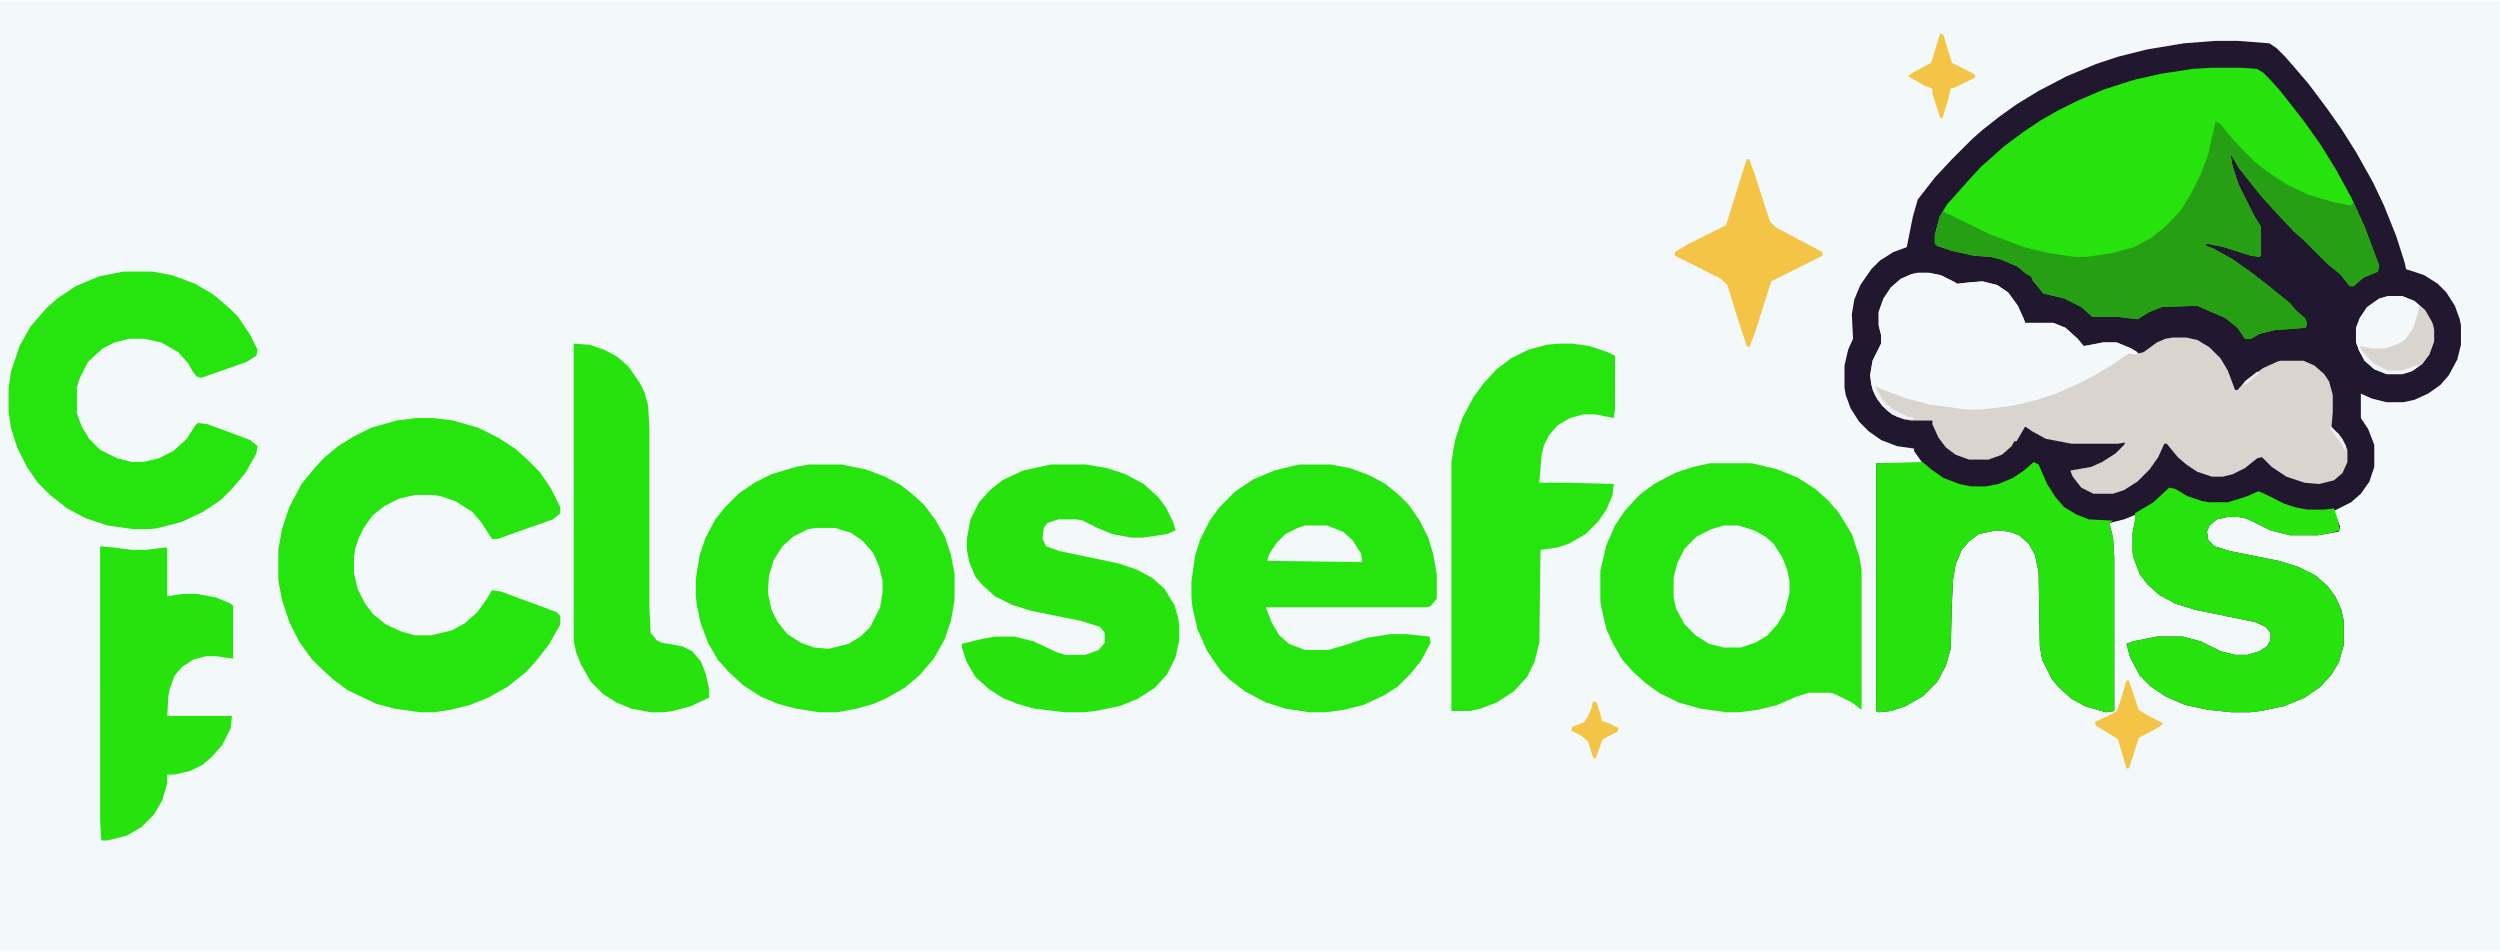 <?xml version="1.0" encoding="UTF-8"?>
<svg version="1.1" viewBox="0 0 2048 779" width="1242" height="473" xmlns="http://www.w3.org/2000/svg">
<path transform="translate(0)" d="m0 0h2048v779h-2048z" fill="#F3F8FB"/>
<path transform="translate(1815,33)" d="m0 0h18l26 2 6 4 7 7 7 8 12 14 15 20 12 17 12 19 14 25 9 19 10 25 7 22 1 5 15 5 11 7 7 7 7 11 4 11 1 5v16l-3 12-7 13-7 8-10 7-11 5-9 2h-14l-12-3-9-4v20l6 9 5 13v18l-4 12-7 10-8 7-14 7 5 13-1 4-17 3h-23l-16-4-16-8-5-2-6-1h-8l-9 2-6 5-2 5 1 7 5 5 13 4 40 8 16 5 14 7 10 9 6 8 5 11 2 9v20l-4 14-6 10-9 10-13 9-17 7-19 4-9 1h-15l-19-2-19-4-16-7-12-8-9-9-8-15-3-11 5-2 20-4h21l15 4 16 8 12 3h10l10-3 6-4 3-5v-6l-4-5-9-4-49-10-16-5-13-7-10-9-6-8-5-13-1-5v-16l3-15-10 4-12 3 3 12 1 16v126l-7 1-17-5-11-6-10-9-6-7-8-16-2-11-1-61-3-14-5-9-8-7-8-3-11-1-14 3-8 6-6 7-5 12-2 12-1 19-1 38-4 14-7 13-12 12-14 8-12 4-10 1-2-1v-203h38l-7-10v-2l-14-2-13-5-10-7-8-8-7-11-4-11-1-6v-18l3-13 4-9-1-20 2-12 5-12 9-13 7-7 11-7 11-4 5-25 4-14 14-18 14-15 17-17 8-7 14-11 14-10 18-11 23-12 24-10 18-6 24-6 30-5z" fill="#21172E"/>
<path transform="translate(1812,55)" d="m0 0h24l13 1 5 3 5 5 9 10 11 14 10 13 12 17 13 21 12 22 11 24 12 32-1 5-12 5-8 7h-3l-8-10-10-8-20-20-8-7-14-15-11-12-9-11-11-14-7-12 2 11 5 15 13 26 5 8v24l-1 1-7-1-22-7-15-3v2l6 2 16 9 17 12 14 11 16 13 5 6 7 6 2 4-1 4-26 2-12 3-7 4h-5l-6-9-10-8-23-10-29 1-10 4-10 6-9-1-7-1h-21l-9-8-14-7-17-4-9-11-1-3-4-2-7-6-14-6-8-2-14-1-18-4-12-4-2-2v-7l4-15 6-10 9-10 7-8 12-13 8-7 10-9 16-12 15-10 14-8 16-8 21-9 25-8 22-5 26-4z" fill="#26E30D"/>
<path transform="translate(1571,223)" d="m0 0h9l10 2 12 6 1 1 9-1 12-1 12 3 9 6 8 11 5 11 1 3h23l10 4 10 9 5 6 11-2 5-1h11l12 5 6 4 4-1 11-8 7-3 6-1h11l9 2 10 6 9 9 6 10 6 16h2l7-8 14-10 11-5 3-1h19l9 4 8 7 4 6 3 11v14l-1 12 9 10 4 9v10l-4 9-7 6-12 3-12-1-15-5-12-8-8-8-4 1-10 8-10 5-8 2h-9l-12-4-9-6-7-6-9-11h-2l-5 11-7 10-10 10-11 7-9 3h-16l-10-5-7-9-2-5 17-3 9-4 11-7 7-7 1-2-6 1h-38l-21-4-11-6-6-4-7 12h-2l-2 4-8 7-11 4h-16l-11-4-8-6-6-8-5-11v-3h-18l-11-3-8-5-8-9-4-8-2-12 2-12 7-14v-7l-2-8v-11l4-11 6-9 8-7 9-4z" fill="#D9D4CE"/>
<path transform="translate(1401,379)" d="m0 0h34l21 5 17 7 14 9 10 9 9 10 11 18 6 18 2 11v115l-8-6-14-7-4-1h-17l-10 3-16 7-16 4-15 2h-11l-21-3-18-5-16-8-11-8-10-9-9-10-8-14-5-11-4-17-1-6v-25l5-21 7-16 8-12 12-13 12-9 17-9 15-5z" fill="#26E40D"/>
<path transform="translate(663,380)" d="m0 0h26l20 4 16 6 13 7 9 7 10 9 9 12 8 14 5 15 3 16v21l-3 17-5 15-9 16-12 14-12 10-14 8-11 5-14 4-16 3h-15l-19-3-15-4-14-6-14-9-12-11-9-10-8-14-6-16-3-14-1-8v-14l3-19 5-15 8-15 8-10 11-11 13-9 14-7 20-6z" fill="#26E40D"/>
<path transform="translate(341,342)" d="m0 0h14l16 2 21 6 16 8 14 9 10 9 10 10 9 13 8 16v5l-6 5-20 7-14 5-11 4h-5l-9-14-7-8-14-9-12-4-6-1h-15l-13 3-12 6-10 8-7 10-4 8-3 9-1 7v13l3 13 6 12 7 9 10 8 13 6 11 3h13l17-4 11-6 10-9 8-11 4-7 7 1 46 17 3 3v7l-9 16-10 13-9 10-15 12-16 9-15 6-16 4-13 2h-12l-21-3-15-4-23-11-11-8-10-9-9-9-10-14-8-16-6-18-3-16v-25l3-17 6-18 10-19 9-11 9-10 12-10 13-8 14-7 21-6z" fill="#26E40D"/>
<path transform="translate(1066,380)" d="m0 0h24l16 3 16 6 13 7 11 9 8 8 9 13 7 14 4 13 3 17v20l-5 6-3 1h-132l5 13 6 10 8 7 13 5h19l14-4 18-6 19-3h13l19 2 1 5-8 15-9 11-10 10-11 7-17 8-16 4-15 2h-14l-19-3-16-5-17-9-13-10-7-7-11-16-8-18-4-17-1-9v-13l3-21 4-13 8-16 8-11 13-13 15-10 17-7 16-4z" fill="#26E40D"/>
<path transform="translate(1277,281)" d="m0 0h11l14 2 15 5 6 3v44l-1 7-15-3h-10l-11 3-10 6-7 8-4 8-2 7-2 24h24l37 1-1 9-5 12-7 10-10 10-14 8-9 3-14 2-1 76-4 16-6 12-11 12-14 9-13 5-9 2h-15v-204l3-18 6-18 9-17 8-11 11-12 12-9 14-7 15-4z" fill="#26E40D"/>
<path transform="translate(1575,378)" d="m0 0 7 6 10 7 13 5 10 2h12l10-2 12-5 9-6 8-7 4 2 7 16 7 11 7 8 10 6 10 4 20 1-3 2 3 12 1 16v126l-7 1-17-5-11-6-10-9-6-7-8-16-2-11-1-61-3-14-5-9-8-7-8-3-11-1-14 3-8 6-6 7-5 12-2 12-1 19-1 38-4 14-7 13-12 12-14 8-12 4-10 1-2-1v-203z" fill="#26E30D"/>
<path transform="translate(861,380)" d="m0 0h28l18 3 15 5 15 8 12 11 6 8 6 12 2 7-7 3-20 3h-9l-16-3-12-5-12-6-5-1h-15l-9 3-3 4-1 9 3 6 11 4 48 10 15 5 13 7 10 9 8 13 3 10 1 7v12l-3 14-7 14-10 11-14 9-15 6-20 4-9 1h-16l-25-3-14-4-12-5-11-7-11-10-7-12-4-12v-3l16-4 11-2h16l16 4 19 9 7 2h16l11-4 5-6v-8l-4-5-16-5-40-8-16-5-14-7-10-9-6-7-5-12-2-10v-9l3-16 7-14 9-10 10-8 17-8z" fill="#26E30D"/>
<path transform="translate(101,222)" d="m0 0h24l16 3 19 7 15 9 13 11 7 7 10 15 6 12-1 5-8 5-37 13-4-1-3-4-4-7-8-9-14-8-14-3h-12l-12 3-10 5-12 11-7 14-2 7v21l4 11 6 10 9 9 14 7 12 3h9l13-3 12-6 11-10 7-11 2-2 8 1 35 13 6 5-1 6-9 16-11 13-9 9-15 10-17 8-19 5-7 1h-14l-21-3-18-6-15-8-14-11-10-10-9-13-8-16-5-16-2-13v-19l2-14 7-21 9-16 13-15 9-8 15-10 19-8z" fill="#26E40D"/>
<path transform="translate(1777,399)" d="m0 0 5 1 10 6 12 4 6 1h15l16-5 9-4 5 2 16 8 9 3 10 2h14l8-1 3 9 2 9-7 2-11 2h-23l-16-4-16-8-5-2-6-1h-8l-9 2-6 5-2 5 1 7 5 5 13 4 40 8 16 5 14 7 10 9 6 8 5 11 2 9v20l-4 14-6 10-9 10-13 9-17 7-19 4-9 1h-15l-19-2-19-4-16-7-12-8-9-9-8-15-3-11 5-2 20-4h21l15 4 16 8 12 3h10l10-3 6-4 3-5v-6l-4-5-9-4-49-10-16-5-13-7-10-9-6-8-5-13-1-5v-16l2-10v-6l15-9z" fill="#26E30D"/>
<path transform="translate(1815,99)" d="m0 0 4 2 7 9 11 12 11 11 12 9 14 9 17 8 20 6 15 3 2-3 10 23 11 29-1 5-12 5-8 7h-3l-8-10-10-8-20-20-8-7-14-15-11-12-9-11-11-14-7-12 2 11 5 15 13 26 5 8v24l-1 1-7-1-22-7-15-3v2l6 2 16 9 17 12 14 11 16 13 5 6 7 6 2 4-1 4-26 2-12 3-7 4h-5l-6-9-10-8-23-10-29 1-10 4-10 6-9-1-7-1h-21l-9-8-14-7-17-4-9-11-1-3-4-2-7-6-14-6-8-2-14-1-18-4-12-4-2-2v-7l4-15 3-4 23 11 14 7 29 11 21 5 21 3h9l21-3 18-5 15-8 11-9 5-5 8-9 8-13 8-16 6-16z" fill="#269F15"/>
<path transform="translate(470,281)" d="m0 0 13 1 12 4 11 6 9 8 9 13 4 8 3 11 1 18v147l1 21 5 6 4 2 17 3 8 4 7 8 4 10 3 13v7l-15 7-15 4-7 1h-11l-16-3-12-5-11-7-10-10-8-14-4-10-2-9z" fill="#26E30D"/>
<path transform="translate(82,447)" d="m0 0 11 1 15 2h11l17-2 1 1v39l13-2h11l16 3 12 5 2 2v43l-8-1-6-1h-8l-11 3-9 6-6 7-4 11-1 5-1 17h53l-1 10-7 14-9 10-7 6-10 5-13 3h-6v7l-4 14-7 12-10 10-12 7-16 4h-5l-1-16z" fill="#26E30D"/>
<path transform="translate(1571,223)" d="m0 0h9l10 2 12 6 1 1 9-1 12-1 12 3 9 6 8 11 5 11 1 3h23l10 4 10 9 5 6 11-2 5-1h11l12 5 5 3-1 2-6-1-13 9-17 10-16 8-14 6-15 5-21 5-25 3h-12l-30-4-19-5-19-7-7-3 5 10 8 8 14 7 5 1v1h-8l-10-4-8-7-6-9-3-8-1-8 2-12 7-14v-7l-2-8v-11l4-11 6-9 8-7 9-4z" fill="#F3F8FB"/>
<path transform="translate(1412,430)" d="m0 0h12l13 4 9 5 7 6 7 11 4 10 2 10v9l-4 16-6 10-8 9-10 6-12 4h-14l-12-3-11-7-9-9-7-13-2-9v-16l3-12 6-12 10-10 12-6z" fill="#F3F8FB"/>
<path transform="translate(668,432)" d="m0 0h16l13 4 9 6 9 10 5 11 3 12v10l-2 12-8 16-8 8-10 6-16 4-12-1-11-4-11-7-8-10-5-10-3-14 1-14 4-13 7-11 9-8 12-6z" fill="#F3F8FB"/>
<path transform="translate(1431,130)" d="m0 0h2l4 11 13 40 5 5 38 20v3l-42 21-13 41-5 13-2-1-7-21-9-29-5-5-38-19v-3l10-6 32-16 14-45z" fill="#F3C445"/>
<path transform="translate(1956,242)" d="m0 0h12l10 4 8 7 6 10 2 7v9l-4 11-6 8-9 6-7 2h-13l-10-4-8-7-6-12-1-3v-12l3-8 6-9 10-7z" fill="#F3F8FB"/>
<path transform="translate(1069,430)" d="m0 0h18l13 5 8 7 7 11 1 6-1 1-77-1 2-6 6-9 7-7 10-5z" fill="#F3F8FB"/>
<path transform="translate(1982,250)" d="m0 0 5 4 6 11 1 5v9l-4 11-6 8-7 3-9 3h-12l-12-6-9-10-2-5 10 2h11l11-4 6-4 6-9 4-13z" fill="#D9D4CE"/>
<path transform="translate(1742,557)" d="m0 0h2l8 24 10 6 10 5-3 3-17 9-5 16-3 9h-2l-7-24-18-11-1-3 13-6 5-3 3-8z" fill="#F3C445"/>
<path transform="translate(1590,27)" d="m0 0 2 1 7 23 16 8 3 2v2l-16 8-4 1-2 9-5 16-2-2-6-19v-4l-6-2-14-8 4-3 15-8 7-23z" fill="#F3C445"/>
<path transform="translate(1305,574)" d="m0 0 3 1 4 13v2l6 2 8 4-1 3-12 6-6 16-2-1-4-13-6-5-8-4 1-3 10-4 3-5 3-7z" fill="#F3C445"/>
<path transform="translate(1932,283)" d="m0 0 4 5 8 9 12 6h12l11-4h3l-5 4-9 3h-13l-10-4-8-7-5-9z" fill="#F0F4F6"/>
<path transform="translate(1535,319)" d="m0 0h2l6 9 9 8 11 5 5 1v1h-8l-10-4-8-7-6-9z" fill="#EFF2F4"/>
<path transform="translate(1909,349)" d="m0 0 7 6 6 10-1 4-3-6-9-12z" fill="#ECEFEF"/>
<path transform="translate(1849,304)" d="m0 0 2 1-8 7-6 4 2-4z" fill="#ECEEEE"/>
</svg>

